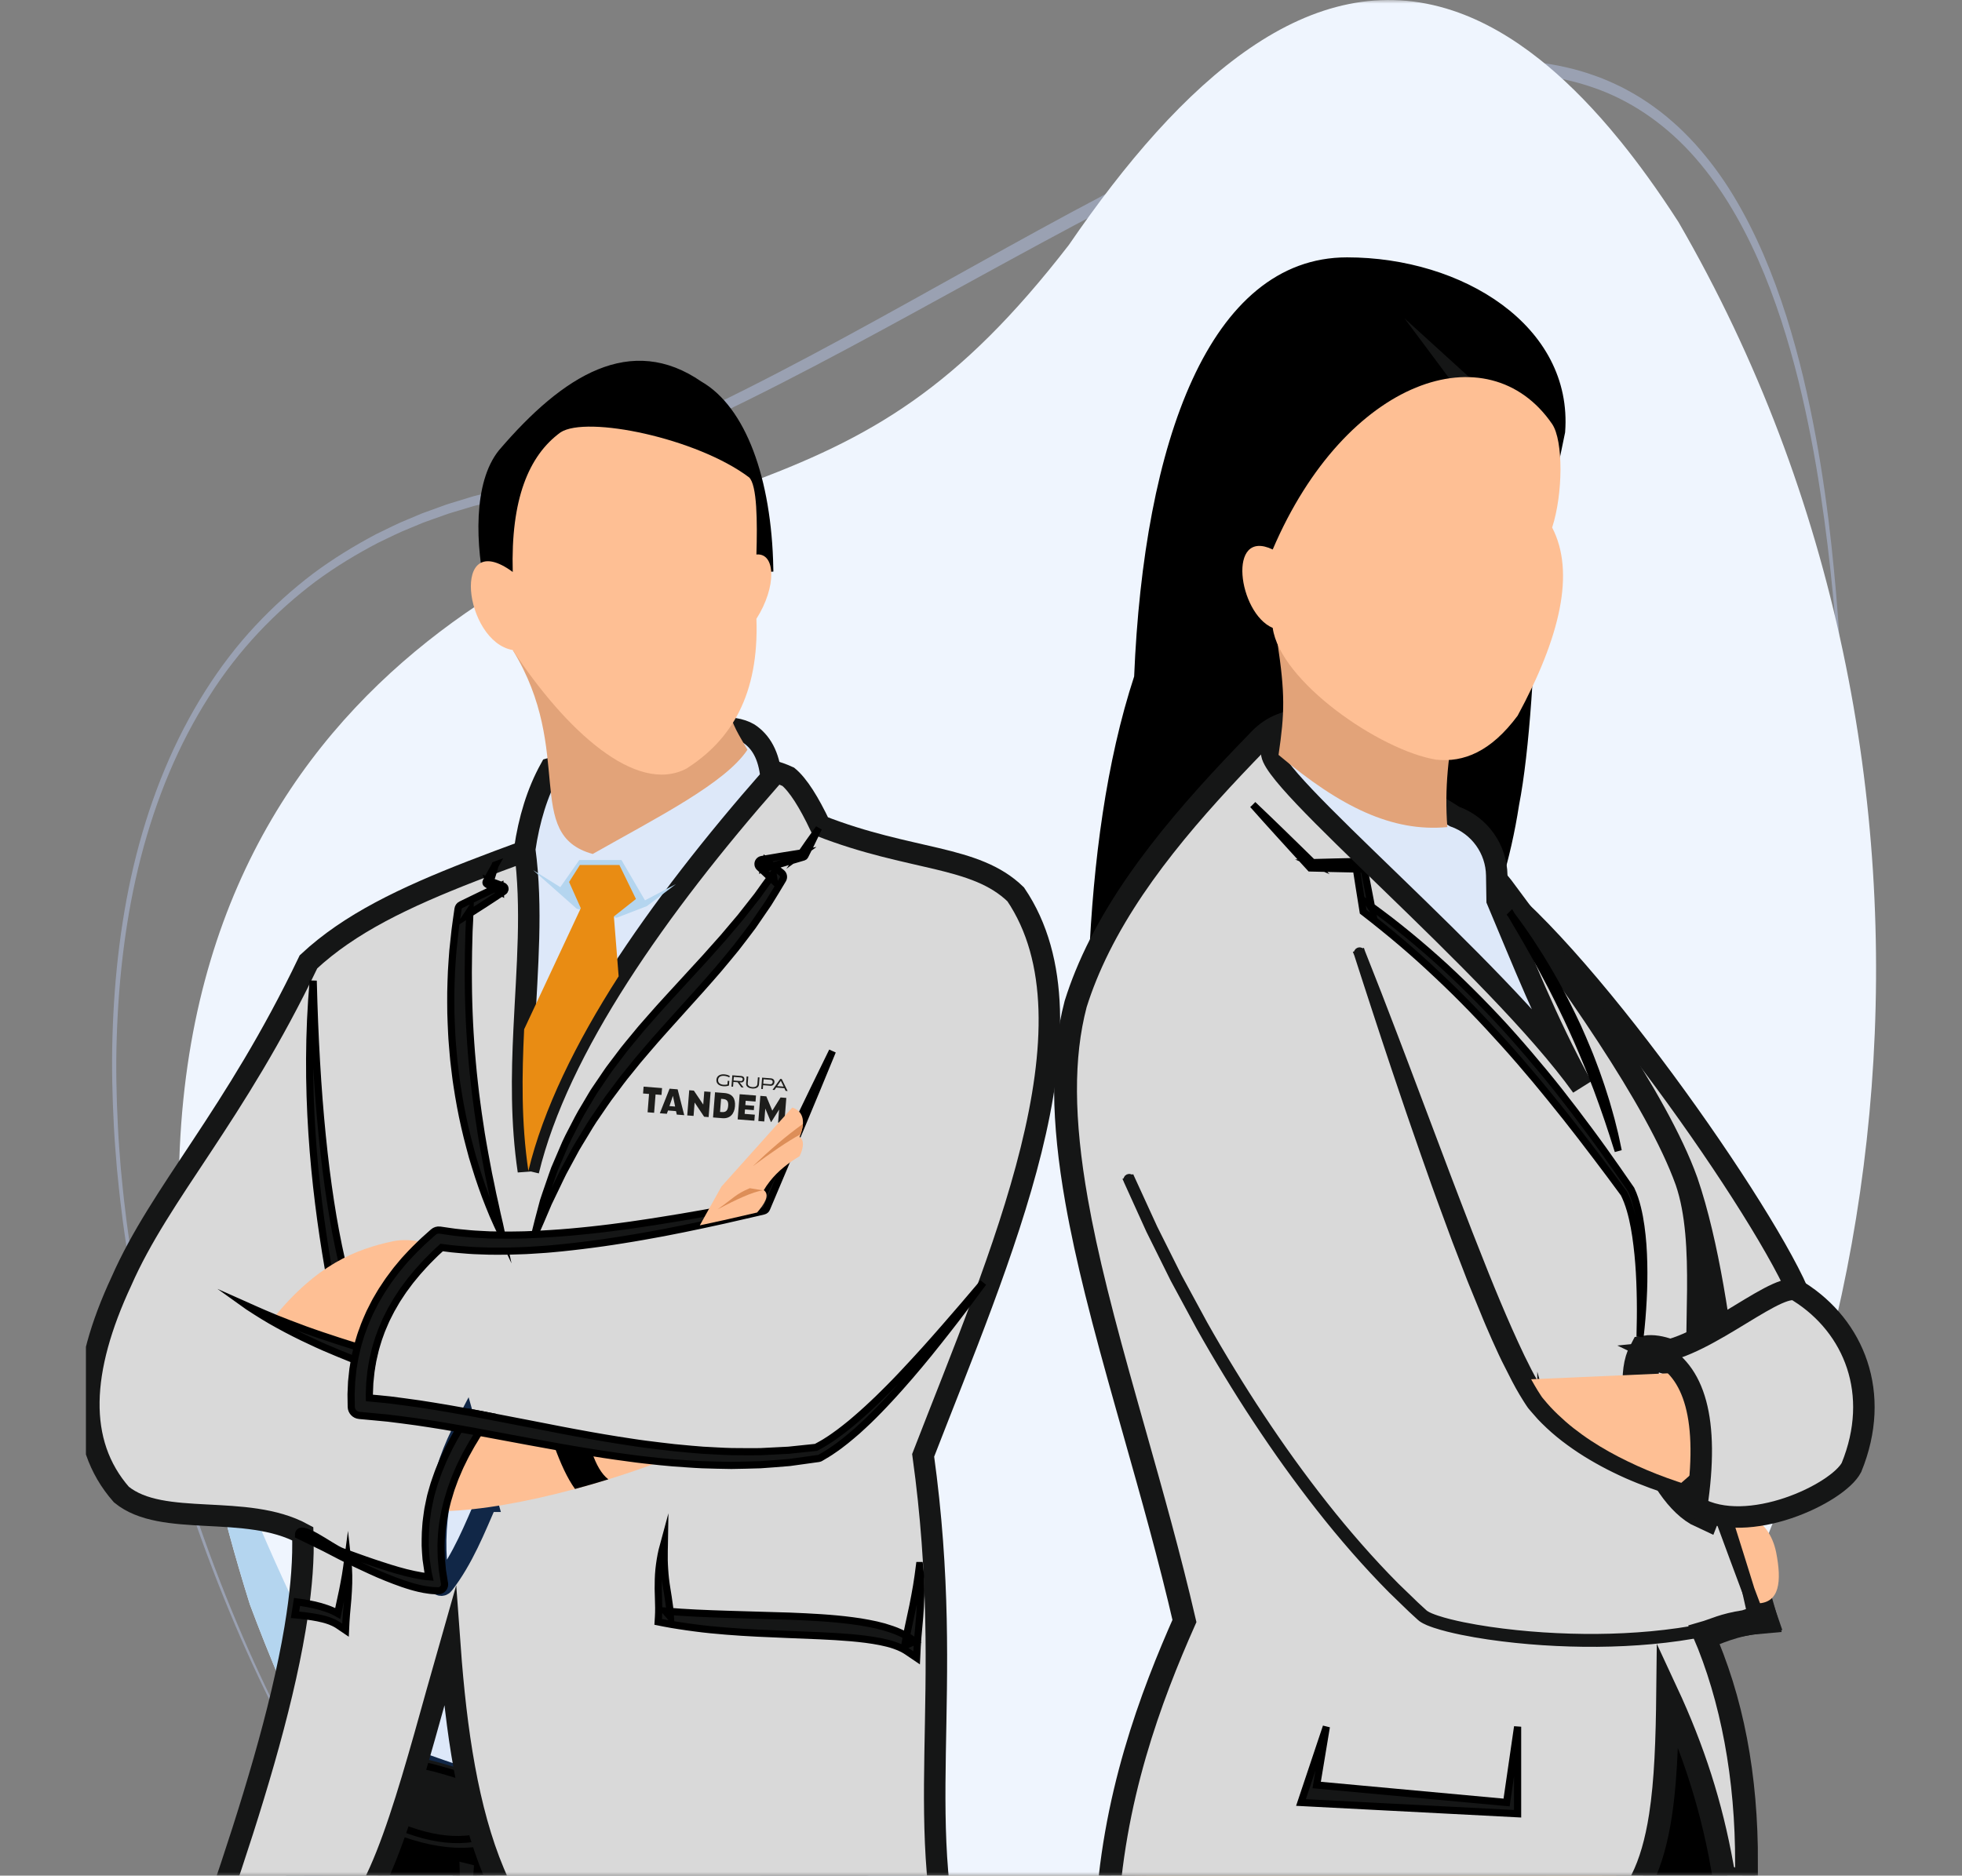 <svg width="274" height="262" viewBox="0 0 274 262" fill="none" xmlns="http://www.w3.org/2000/svg">
<rect x="0" y="0" width="274" height="262" fill="#808080" stroke="none"/>
<mask id="mask0_1291_14777" style="mask-type:alpha" maskUnits="userSpaceOnUse" x="0" y="0" width="274" height="262">
<rect width="274" height="262" fill="#D9D9D9"/>
</mask>
<g mask="url(#mask0_1291_14777)">
<g clip-path="url(#clip0_1291_14777)">
<path d="M58.382 269.886C58.382 269.886 58.064 269.504 57.449 268.763C57.143 268.392 56.761 267.93 56.307 267.382C55.863 266.816 55.349 266.161 54.766 265.419C54.181 264.683 53.558 263.809 52.854 262.877C52.152 261.942 51.42 260.866 50.609 259.735C49.029 257.407 47.22 254.717 45.316 251.532C41.494 245.189 37.134 237.072 32.85 227.031C28.579 216.996 24.325 205.062 21.009 191.242C20.192 187.785 19.406 184.226 18.74 180.54C18.381 178.707 18.094 176.828 17.776 174.942C17.505 173.04 17.202 171.129 16.978 169.178C16.72 167.236 16.537 165.257 16.331 163.268C16.174 161.27 15.995 159.257 15.899 157.214C15.684 153.138 15.578 148.977 15.708 144.765C15.951 136.354 16.93 127.695 19.045 119.393C20.102 115.25 21.432 111.208 23.04 107.37C24.644 103.53 26.526 99.899 28.643 96.552C30.759 93.205 33.108 90.129 35.653 87.414C38.194 84.686 40.902 82.269 43.723 80.125C46.555 78.011 49.508 76.219 52.518 74.621C54.038 73.888 55.553 73.1 57.104 72.488L58.262 71.998L58.841 71.753L59.427 71.538C60.209 71.254 60.99 70.971 61.772 70.687C62.552 70.382 63.347 70.18 64.136 69.927L65.321 69.564L65.915 69.382L66.063 69.337C66.131 69.316 66.166 69.309 66.22 69.296L66.517 69.222C68.11 68.836 69.681 68.413 71.265 67.953C74.426 67.038 77.578 65.964 80.72 64.798C87.004 62.455 93.246 59.689 99.437 56.694C111.822 50.692 124.012 43.808 136.038 37.122C148.063 30.43 159.931 23.909 171.658 18.609C177.525 15.993 183.353 13.67 189.139 11.899C194.92 10.119 200.664 8.866 206.304 8.521C211.936 8.154 217.478 8.699 222.672 10.552C223.973 10.997 225.24 11.576 226.487 12.182C227.727 12.827 228.943 13.521 230.118 14.323C231.29 15.127 232.432 15.986 233.521 16.954C234.619 17.896 235.659 18.946 236.663 20.032C238.655 22.241 240.472 24.676 242.061 27.305C243.652 29.932 245.047 32.704 246.269 35.532C248.708 41.199 250.468 47.048 251.823 52.669C254.504 63.952 255.667 74.277 256.405 82.746C256.772 86.989 256.999 90.793 257.166 94.105C257.247 95.761 257.322 97.293 257.369 98.698C257.424 100.104 257.468 101.379 257.492 102.524C257.559 104.811 257.586 106.566 257.604 107.748C257.624 108.929 257.633 109.54 257.633 109.54L257.503 109.545C257.503 109.545 257.486 108.936 257.45 107.756C257.416 106.576 257.364 104.824 257.267 102.541C257.226 101.4 257.163 100.126 257.091 98.726C257.03 97.324 256.939 95.797 256.838 94.145C256.634 90.845 256.366 87.056 255.954 82.837C255.547 78.618 255.009 73.964 254.248 68.961C253.499 63.954 252.498 58.6 251.127 53.05C249.743 47.514 247.961 41.777 245.524 36.263C244.306 33.511 242.919 30.825 241.347 28.29C239.776 25.757 238.004 23.399 236.058 21.275C232.153 17.048 227.488 13.918 222.413 12.198C217.339 10.445 211.905 9.96 206.359 10.378C203.584 10.574 200.777 11.005 197.948 11.594C195.118 12.171 192.268 12.933 189.403 13.823C183.669 15.597 177.88 17.92 172.044 20.541C160.363 25.77 148.504 32.242 136.458 38.834C124.414 45.432 112.187 52.238 99.75 58.169C93.534 61.137 87.265 63.878 80.947 66.195C77.787 67.348 74.618 68.411 71.435 69.312C69.847 69.766 68.244 70.186 66.658 70.562L66.359 70.635C66.314 70.646 66.251 70.659 66.22 70.671L66.072 70.714L65.484 70.891L64.306 71.244C63.524 71.491 62.734 71.687 61.96 71.985C61.183 72.262 60.408 72.54 59.634 72.815L59.054 73.026L58.479 73.266L57.331 73.744C55.791 74.342 54.293 75.115 52.786 75.83C49.803 77.394 46.88 79.151 44.078 81.222C38.505 85.417 33.343 90.716 29.175 97.326C27.082 100.608 25.223 104.169 23.635 107.939C22.046 111.707 20.725 115.68 19.672 119.756C17.569 127.927 16.578 136.474 16.307 144.802C16.164 148.972 16.255 153.099 16.456 157.145C16.543 159.171 16.715 161.171 16.865 163.156C17.062 165.134 17.238 167.1 17.488 169.032C17.703 170.974 17.998 172.875 18.261 174.766C18.571 176.643 18.85 178.516 19.2 180.342C19.852 184.013 20.62 187.563 21.424 191.011C24.68 204.796 28.883 216.727 33.11 226.768C37.35 236.816 41.675 244.949 45.468 251.308C47.358 254.501 49.156 257.201 50.726 259.535C51.53 260.672 52.259 261.751 52.956 262.689C53.655 263.626 54.275 264.503 54.857 265.242C55.436 265.986 55.947 266.644 56.389 267.212C56.839 267.763 57.219 268.226 57.526 268.601C58.139 269.346 58.453 269.73 58.453 269.73L58.372 269.881L58.382 269.886Z" fill="#9AA1B2"/>
<path d="M224.382 253.987C220.961 258.432 217.342 262.484 213.577 266.174C213.436 266.314 213.297 266.452 213.154 266.588C195.948 283.281 175.716 292.507 157.177 297.322C157.145 297.33 157.114 297.338 157.081 297.347C150.304 299.102 143.753 300.267 137.662 300.994C123.011 302.739 111.009 301.942 104.868 300.677C104.784 300.661 104.701 300.643 104.616 300.626C100.169 299.69 95.808 298.337 91.546 296.512C89.213 295.513 86.911 294.374 84.639 293.084C84.219 292.845 83.799 292.602 83.38 292.353C81.821 291.429 80.277 290.429 78.747 289.356C78.533 289.205 78.317 289.053 78.105 288.899C77.734 288.633 77.364 288.362 76.996 288.087C75.766 287.173 74.548 286.206 73.341 285.19C72.204 284.234 71.076 283.232 69.959 282.185C66.741 279.167 63.6 275.767 60.546 271.953C59.326 270.431 58.119 268.842 56.927 267.186C56.826 267.046 56.726 266.905 56.625 266.764C53.305 262.113 50.092 256.931 46.996 251.183C43.499 244.692 40.151 237.477 36.967 229.485C36.268 227.731 35.577 225.938 34.892 224.108C33.812 220.664 32.828 217.293 31.937 213.996C29.45 204.806 27.684 196.184 26.552 188.098C14.506 102.033 74.308 76.362 103.757 67.766C121.783 61.174 133.816 54.196 149.261 34.229C165.054 11.165 183.017 -5.12 202.894 1.482C204.99 2.178 207.107 3.128 209.245 4.352C211.149 5.441 213.071 6.749 215.01 8.287C218.242 10.852 221.521 14.058 224.843 17.966C225.344 18.555 225.847 19.162 226.35 19.784C227.612 21.343 228.882 23.005 230.155 24.771C231.561 26.72 232.976 28.798 234.398 31.007C278.999 108.002 265.09 201.885 224.382 253.987Z" fill="#EFF5FE"/>
<path d="M104.615 300.624C77.287 294.894 53.25 273.248 34.894 224.108C30.8 211.057 28.091 199.086 26.553 188.098C48.912 252.113 75.318 281.937 104.615 300.626V300.624Z" fill="#B4D5EF"/>
<path d="M63.816 224.677L71.565 255.302L48.45 248.287L63.816 224.677Z" fill="#DDE8F9" stroke="#112747" stroke-width="3" stroke-miterlimit="10"/>
<path d="M129.027 298.962C107.059 300.708 89.064 299.911 79.855 298.646C79.729 298.63 79.604 298.612 79.477 298.595C72.809 297.659 66.272 296.306 59.879 294.481C56.382 293.482 52.93 292.343 49.524 291.053C48.893 290.814 48.265 290.571 47.637 290.322C45.3 289.398 42.984 288.398 40.692 287.325C40.37 287.174 40.048 287.022 39.728 286.868C40.996 271.804 43.023 256.566 45.538 241.956C68.311 252.564 96.957 258.308 126.696 262.829C130.56 272.463 130.504 285.159 129.027 298.962Z" fill="black" stroke="#112747" stroke-width="5" stroke-miterlimit="10"/>
<path d="M66.728 260.177C65.846 270.609 66.481 281.926 67.627 293.539C65.124 286.088 64.027 273.937 63.646 259.407L66.728 260.177Z" fill="#151616" stroke="black" stroke-miterlimit="10"/>
<path d="M70.301 257.029C64.547 259.295 58.132 257.806 51.395 254.486L55.274 245.04C59.79 245.414 65.277 247.363 71.26 249.444L70.301 257.029Z" fill="#151616"/>
<path d="M68.722 256.07C63.982 257.937 58.695 256.71 53.145 253.974L56.34 246.193C60.061 246.5 64.582 248.107 69.511 249.822L68.722 256.07Z" fill="#151616" stroke="black" stroke-miterlimit="10"/>
<path d="M42.286 214.241C42.411 217.675 42.109 221.546 41.485 225.715C41.397 226.308 41.303 226.906 41.201 227.511C39.266 239.041 35.065 252.629 30.643 265.567C34.951 269.513 40.223 271.599 48.108 268.646C53.758 264.797 58.037 246.745 62.832 229.981C64.561 253.747 69.37 273.966 87.145 279.253C97.929 281.773 115.483 281.752 134.058 277.885C126.953 255.3 133.631 237.336 128.922 203.29C139.555 175.828 154.176 143.153 141.849 124.933C136.176 119.414 127.209 120.314 114.539 115.353C112.979 112.07 111.485 109.672 110.088 108.508C106.818 107.005 103.617 106.932 100.5 108.508C73.533 119.8 54.553 123.661 43.081 134.354C32.722 155.997 22.425 166.507 16.946 178.997C11.197 191.338 10.594 201.515 16.946 208.765C22.682 213.471 34.328 209.926 42.286 214.241Z" fill="#D9D9D9" stroke="#151616" stroke-width="3" stroke-miterlimit="10"/>
<path d="M45.837 177.097C46.479 180.814 47.177 184.237 47.85 187.296L49.925 188.07L50.598 188.327L50.932 188.834C50.773 188.505 51.127 188.173 50.979 187.834C50.681 187.182 50.908 186.51 50.635 185.806C49.505 182.952 48.525 179.663 47.681 175.951C45.401 165.912 44.127 152.804 43.741 136.994C42.437 151.71 43.881 165.763 45.837 177.096V177.097Z" fill="#151616" stroke="black" stroke-miterlimit="10"/>
<path d="M128.408 218.688C128.344 219.162 128.294 219.635 128.223 220.103C128.153 220.572 128.09 221.04 128.01 221.505C127.936 221.972 127.846 222.436 127.761 222.899C127.678 223.363 127.587 223.825 127.493 224.287L126.898 227.058C126.7 227.987 126.499 228.921 126.338 229.888L127.744 229.285C127.092 228.755 126.378 228.368 125.66 228.042C124.938 227.712 124.205 227.483 123.47 227.259C122.737 227.054 121.994 226.888 121.258 226.752C120.519 226.606 119.781 226.496 119.045 226.4C116.098 226.01 113.168 225.877 110.255 225.755L101.551 225.499L99.385 225.425L97.223 225.332C96.503 225.301 95.784 225.258 95.066 225.209L92.913 225.044L93.637 225.875C93.585 224.946 93.457 224.036 93.32 223.155C93.189 222.272 93.025 221.416 92.931 220.549C92.881 220.116 92.845 219.682 92.817 219.244C92.783 218.808 92.769 218.369 92.756 217.928C92.752 217.487 92.751 217.046 92.759 216.602C92.759 216.158 92.79 215.716 92.796 215.267C92.559 216.127 92.35 216.999 92.207 217.888C92.139 218.332 92.073 218.779 92.027 219.23C91.982 219.68 91.956 220.133 91.94 220.586C91.909 221.492 91.919 222.403 91.959 223.285C91.992 224.168 92.01 225.029 91.958 225.875L91.915 226.553L92.68 226.707C93.401 226.853 94.13 226.969 94.856 227.083C95.583 227.195 96.313 227.302 97.041 227.394C98.498 227.593 99.961 227.726 101.421 227.846C104.341 228.083 107.259 228.201 110.159 228.318L114.497 228.493C115.937 228.559 117.369 228.642 118.789 228.762C119.498 228.827 120.205 228.895 120.902 228.987C121.605 229.068 122.288 229.198 122.97 229.321C123.642 229.465 124.318 229.614 124.941 229.841C125.567 230.063 126.166 230.331 126.679 230.678L128.012 231.582L128.085 230.073C128.13 229.157 128.22 228.217 128.307 227.274C128.403 226.331 128.477 225.376 128.528 224.421C128.583 223.467 128.612 222.507 128.591 221.549C128.58 220.593 128.52 219.635 128.411 218.688H128.408Z" fill="#151616" stroke="black" stroke-miterlimit="10"/>
<path d="M41.484 223.77C41.397 224.363 41.303 224.961 41.201 225.566C41.739 225.614 42.279 225.666 42.81 225.736C43.347 225.797 43.871 225.898 44.393 225.99C44.907 226.1 45.425 226.216 45.901 226.389C46.382 226.559 46.839 226.763 47.232 227.029L48.252 227.721L48.307 226.567C48.341 225.865 48.411 225.147 48.477 224.425C48.55 223.703 48.607 222.972 48.646 222.241C48.688 221.51 48.711 220.776 48.695 220.043C48.685 219.311 48.64 218.578 48.557 217.855C48.508 218.217 48.469 218.58 48.416 218.938C48.361 219.296 48.314 219.654 48.252 220.011C48.195 220.368 48.127 220.723 48.06 221.077C47.997 221.432 47.928 221.786 47.856 222.139L47.4 224.261C47.322 224.629 47.243 224.998 47.168 225.373C46.933 225.238 46.693 225.122 46.453 225.013C45.901 224.76 45.34 224.585 44.777 224.415C44.216 224.256 43.648 224.13 43.084 224.026C42.55 223.92 42.018 223.839 41.484 223.77Z" fill="#151616" stroke="black" stroke-miterlimit="10"/>
<path d="M114.112 116.08C113.35 117.132 112.602 118.192 111.867 119.261L112.062 119.12C111.113 119.265 110.164 119.419 109.22 119.583L106.381 120.066C106.037 120.124 105.805 120.452 105.864 120.796C105.888 120.937 105.958 121.06 106.055 121.15L106.104 121.196L108.122 123.087L107.969 122.086C107.225 123.1 106.482 124.112 105.762 125.136L103.437 128.093L101.006 130.966L98.496 133.785L93.364 139.379C92.504 140.315 91.649 141.257 90.812 142.225L89.549 143.666L88.324 145.149C87.919 145.646 87.505 146.134 87.108 146.638L85.945 148.177C85.563 148.695 85.158 149.191 84.798 149.726L83.713 151.324C83.361 151.862 82.973 152.376 82.653 152.937L81.669 154.6C80.987 155.692 80.415 156.846 79.824 157.989C79.532 158.561 79.227 159.127 78.969 159.715L78.21 161.485L77.454 163.252C77.224 163.85 77.031 164.461 76.817 165.064L76.192 166.876C76.089 167.178 75.982 167.478 75.892 167.784L75.646 168.709C75.313 169.943 74.995 171.176 74.695 172.411C75.218 171.246 75.722 170.081 76.212 168.915L76.582 168.042L76.994 167.187L77.815 165.481C78.09 164.913 78.353 164.341 78.639 163.782L79.536 162.122L80.431 160.467C80.733 159.918 81.088 159.398 81.401 158.856C82.048 157.783 82.674 156.702 83.406 155.684C84.116 154.655 84.794 153.608 85.563 152.619C86.311 151.618 87.043 150.608 87.849 149.647L89.026 148.185C89.425 147.702 89.841 147.23 90.246 146.752C91.056 145.795 91.885 144.851 92.727 143.912L95.259 141.095C96.959 139.221 98.66 137.325 100.326 135.391C101.152 134.417 101.964 133.425 102.775 132.436C103.56 131.422 104.344 130.404 105.108 129.376L107.286 126.199C107.968 125.11 108.629 124.01 109.288 122.911L109.314 122.867C109.507 122.544 109.424 122.133 109.136 121.909L106.954 120.207L106.676 121.337L109.442 120.536C110.365 120.272 111.285 119.998 112.203 119.716L112.243 119.703C112.312 119.682 112.367 119.633 112.396 119.573C112.982 118.418 113.557 117.254 114.115 116.082L114.112 116.08Z" fill="#151616" stroke="black" stroke-miterlimit="10"/>
<path d="M69.167 120.828C68.731 121.601 68.301 122.377 67.889 123.16C67.828 123.279 67.87 123.423 67.983 123.489L68.024 123.514C68.64 123.869 69.252 124.233 69.873 124.575L69.842 123.77C68.929 124.199 68.011 124.616 67.104 125.057L64.385 126.379C64.157 126.491 64.009 126.702 63.972 126.935L63.957 127.026C63.81 127.981 63.691 128.94 63.558 129.9L63.248 132.788C63.169 133.753 63.112 134.72 63.05 135.688C63 136.655 62.984 137.625 62.956 138.594C62.937 139.563 62.963 140.534 62.966 141.503C62.981 142.473 63.046 143.442 63.083 144.411C63.125 145.381 63.23 146.347 63.302 147.314C63.375 148.282 63.518 149.243 63.625 150.206C63.735 151.17 63.907 152.125 64.053 153.084C64.202 154.042 64.405 154.992 64.587 155.944C64.772 156.895 65.013 157.835 65.232 158.777C65.463 159.717 65.727 160.649 65.972 161.584C66.24 162.515 66.546 163.434 66.83 164.356C67.128 165.275 67.461 166.183 67.79 167.09C68.134 167.993 68.493 168.889 68.864 169.779C69.247 170.664 69.651 171.543 70.063 172.413C69.863 171.468 69.647 170.531 69.425 169.599C69.232 168.658 69.015 167.726 68.807 166.794C68.626 165.853 68.424 164.921 68.228 163.989L67.701 161.182C67.539 160.245 67.359 159.313 67.211 158.375L66.788 155.561C66.669 154.619 66.523 153.684 66.413 152.744C66.314 151.802 66.186 150.864 66.097 149.922C66.014 148.979 65.91 148.039 65.839 147.095C65.774 146.152 65.69 145.209 65.641 144.265C65.597 143.32 65.526 142.377 65.503 141.431C65.479 140.486 65.427 139.539 65.422 138.592C65.422 137.646 65.388 136.699 65.398 135.751L65.428 132.906L65.501 130.059C65.547 129.11 65.607 128.162 65.638 127.209L65.21 127.856L67.756 126.227C68.605 125.684 69.44 125.117 70.282 124.562L70.334 124.528C70.535 124.395 70.592 124.125 70.459 123.924C70.407 123.844 70.334 123.788 70.251 123.757C69.589 123.501 68.916 123.266 68.248 123.023L68.384 123.374C68.656 122.531 68.913 121.684 69.159 120.831L69.167 120.828Z" fill="#151616" stroke="black" stroke-miterlimit="10"/>
<path d="M73.79 163.558C75.845 155.002 80.395 145.727 86.395 136.377C92.405 127.015 99.854 117.56 107.692 108.641C107.395 105.464 106.243 103.587 104.584 102.482C100.034 99.768 87.706 104.255 76.872 107.357C75.031 110.68 73.886 114.479 73.276 118.649C74.381 126.832 73.61 135.147 73.2 143.779C72.892 150.18 72.783 156.749 73.79 163.56V163.558Z" fill="#DDE8F9" stroke="#151616" stroke-width="3" stroke-miterlimit="10"/>
<path d="M94.401 123.496L90.073 125.765L86.788 120.133H80.9L78.248 123.925L74.46 121.551L80.543 126.94L86.114 128.2L90.338 126.575L94.401 123.496Z" fill="#B4D5EF"/>
<path d="M73.79 163.558C75.846 155.002 80.396 145.727 86.396 136.377L85.732 128.016L88.814 125.579L86.503 120.831H80.981L79.476 123.202L81.109 126.862L73.198 143.779C72.89 150.18 72.781 156.749 73.789 163.56L73.79 163.558Z" fill="#E98C13"/>
<path d="M101 151.733C100.485 151.692 100.002 151.419 100.049 150.822C100.096 150.226 100.652 150.034 101.131 150.072C101.431 150.096 101.694 150.165 101.917 150.303L101.849 150.503C101.642 150.386 101.4 150.305 101.133 150.284C100.681 150.248 100.32 150.419 100.287 150.843C100.253 151.266 100.591 151.491 101.033 151.526C101.219 151.541 101.414 151.529 101.587 151.479L101.627 150.973L101.852 150.991L101.801 151.634C101.568 151.721 101.312 151.758 101 151.733Z" fill="#1D1D1B"/>
<path d="M103.542 151.892L103.003 151.176L102.426 151.13L102.373 151.799L102.148 151.782L102.272 150.205L103.52 150.303C103.773 150.323 103.976 150.487 103.953 150.783C103.929 151.079 103.707 151.227 103.451 151.207L103.287 151.194L103.846 151.916L103.542 151.892ZM103.456 150.508L102.481 150.431L102.442 150.932L103.437 151.01C103.562 151.02 103.714 150.971 103.73 150.77C103.743 150.612 103.623 150.521 103.456 150.508Z" fill="#1D1D1B"/>
<path d="M105.994 151.487C105.955 151.982 105.437 152.084 105.043 152.053C104.65 152.022 104.157 151.84 104.196 151.345L104.273 150.363L104.499 150.381L104.424 151.326C104.398 151.66 104.721 151.831 105.059 151.857C105.397 151.884 105.743 151.768 105.769 151.432L105.844 150.487L106.071 150.505L105.993 151.487L105.994 151.487Z" fill="#1D1D1B"/>
<path d="M107.596 151.668L106.575 151.587L106.532 152.128L106.307 152.11L106.432 150.533L107.673 150.631C107.967 150.655 108.175 150.84 108.149 151.173C108.123 151.506 107.885 151.692 107.595 151.669M107.598 150.835L106.639 150.759L106.59 151.38L107.569 151.457C107.754 151.472 107.899 151.347 107.914 151.159C107.93 150.962 107.79 150.85 107.598 150.835Z" fill="#1D1D1B"/>
<path d="M109.716 152.38L109.539 152.005L108.396 151.915L108.159 152.257L107.888 152.235L108.969 150.708L109.167 150.724L109.995 152.402L109.716 152.38ZM109.046 150.973L108.533 151.716L109.435 151.787L109.046 150.973Z" fill="#1D1D1B"/>
<path d="M91.552 152.884L91.35 155.443L90.439 155.371L90.641 152.812L89.806 152.746L89.882 151.789L92.458 151.993L92.382 152.949L91.552 152.884Z" fill="#1D1D1B"/>
<path d="M94.408 155.209L93.294 155.121L93.124 155.584L92.148 155.506L93.509 152.076L94.635 152.165L95.558 155.776L94.516 155.694L94.407 155.209L94.408 155.209ZM94.285 154.57L93.976 153.074L93.489 154.507L94.285 154.57Z" fill="#1D1D1B"/>
<path d="M97.007 154.009L96.859 155.879L95.975 155.809L96.253 152.293L96.898 152.344L98.21 154.295L98.356 152.459L99.239 152.529L98.962 156.045L98.335 155.995L97.007 154.009Z" fill="#1D1D1B"/>
<path d="M99.858 152.578L101.147 152.68C102.332 152.773 102.724 153.486 102.641 154.536C102.558 155.586 101.961 156.282 100.895 156.198L99.578 156.094L99.856 152.578L99.858 152.578ZM100.791 155.342C101.369 155.388 101.638 155.143 101.692 154.471C101.742 153.837 101.542 153.558 100.94 153.51L100.701 153.492L100.556 155.324L100.791 155.342Z" fill="#1D1D1B"/>
<path d="M103.294 152.849L105.579 153.03L105.512 153.872L104.138 153.763L104.09 154.369L105.323 154.466L105.275 155.072L104.042 154.975L103.993 155.595L105.415 155.708L105.349 156.55L103.017 156.365L103.294 152.849Z" fill="#1D1D1B"/>
<path d="M106.876 154.851L106.733 156.659L105.906 156.594L106.184 153.078L107.02 153.144L107.852 155.148L109.007 153.301L109.812 153.365L109.534 156.881L108.663 156.812L108.807 154.986L107.705 156.736L107.665 156.733L106.876 154.851Z" fill="#1D1D1B"/>
<path d="M67.969 209.707L65.016 199.194C61.711 205.444 59.967 212.941 61.273 221.116C61.31 221.428 61.711 221.539 61.902 221.291C64.65 217.76 66.345 213.408 67.967 209.707H67.969Z" fill="#DDE8F9" stroke="#112747" stroke-width="3" stroke-miterlimit="10"/>
<path d="M60.123 211.065C60.76 211.091 61.432 211.096 62.141 211.082C67.077 210.963 73.585 209.804 80.303 207.992C81.849 207.576 83.406 207.13 84.957 206.647C87.397 205.892 89.831 205.06 92.183 204.174C93.663 203.614 95.106 203.039 96.508 202.444C95.737 202.373 94.972 202.295 94.201 202.229C92.876 202.096 91.556 201.904 90.235 201.752C88.915 201.588 87.594 201.361 86.276 201.167C84.955 200.972 83.641 200.721 82.326 200.499C82.212 200.478 82.105 200.463 81.992 200.438C80.79 200.227 79.583 199.99 78.376 199.765L76.537 199.405L74.431 198.995C72.428 198.599 70.425 198.21 68.412 197.83C67.781 197.706 67.148 197.583 66.51 197.465C66.233 197.413 65.956 197.363 65.674 197.311C65.422 197.676 65.18 198.045 64.934 198.415C64.58 198.917 64.272 199.457 63.948 199.98C63.623 200.499 63.341 201.053 63.049 201.598C62.741 202.131 62.489 202.702 62.217 203.256C61.94 203.811 61.714 204.391 61.472 204.965C61.221 205.529 61.031 206.125 60.82 206.71C60.799 206.767 60.78 206.824 60.763 206.88L60.121 211.069L60.123 211.065Z" fill="#FEBF94"/>
<path d="M76.538 199.403C76.82 200.306 77.114 201.18 77.411 202.011C78.284 204.423 79.224 206.498 80.303 207.991C81.849 207.574 83.406 207.128 84.957 206.645C83.987 205.901 83.262 204.582 82.681 202.904C82.425 202.149 82.193 201.318 81.993 200.436C80.791 200.225 79.584 199.989 78.377 199.763L76.538 199.403Z" fill="black"/>
<path d="M41.681 214.445L45.339 216.23C46.043 216.604 46.747 216.964 47.456 217.328C48.869 218.058 50.306 218.74 51.761 219.402C52.484 219.735 53.219 220.053 53.964 220.351C54.708 220.654 55.458 220.936 56.228 221.204C56.608 221.342 57.003 221.45 57.389 221.578C57.785 221.692 58.186 221.799 58.587 221.891C59.002 221.974 59.403 222.071 59.834 222.116C60.256 222.183 60.707 222.199 61.15 222.214C61.648 222.235 62.069 221.849 62.089 221.351C62.089 221.29 62.084 221.233 62.079 221.176L62.053 221.037L61.781 219.333L61.631 217.619C61.626 217.05 61.591 216.479 61.591 215.904C61.621 215.335 61.621 214.764 61.673 214.195C61.745 213.631 61.776 213.056 61.879 212.497C61.972 212.025 62.033 211.552 62.141 211.08C62.162 210.993 62.181 210.9 62.207 210.813C62.352 210.258 62.459 209.699 62.643 209.155C62.814 208.605 62.952 208.051 63.167 207.517C63.362 206.978 63.547 206.435 63.789 205.911C64.014 205.383 64.23 204.85 64.498 204.336C64.754 203.817 64.996 203.294 65.289 202.796C65.576 202.287 65.839 201.775 66.157 201.287C66.408 200.887 66.634 200.47 66.892 200.071C66.948 199.979 67.01 199.891 67.072 199.799C67.396 199.316 67.698 198.818 68.043 198.347C68.167 198.178 68.29 198.003 68.413 197.828C67.782 197.705 67.15 197.582 66.512 197.463C66.235 197.411 65.957 197.361 65.675 197.309C65.424 197.674 65.182 198.044 64.936 198.413C64.668 198.788 64.433 199.188 64.191 199.583C64.108 199.716 64.032 199.846 63.949 199.979C63.625 200.498 63.343 201.052 63.051 201.596C62.742 202.13 62.491 202.7 62.218 203.255C61.941 203.809 61.716 204.389 61.474 204.963C61.222 205.527 61.033 206.124 60.822 206.709C60.801 206.765 60.781 206.822 60.765 206.879C60.57 207.412 60.436 207.957 60.272 208.501C60.087 209.096 59.995 209.719 59.855 210.328C59.711 210.934 59.665 211.565 59.568 212.181C59.475 212.801 59.461 213.429 59.409 214.049C59.373 214.675 59.393 215.302 59.383 215.928C59.404 216.554 59.459 217.181 59.506 217.802C59.589 218.418 59.686 219.038 59.779 219.65L59.918 220.27C59.596 220.249 59.266 220.188 58.932 220.147C58.188 220.019 57.438 219.87 56.687 219.675C55.938 219.486 55.182 219.265 54.437 219.034C53.688 218.803 52.943 218.546 52.192 218.304C50.697 217.807 49.219 217.247 47.723 216.717C46.234 216.168 41.681 212.505 41.681 214.445Z" fill="#151616" stroke="black" stroke-miterlimit="10"/>
<path d="M38.095 184.229C38.375 184.411 38.659 184.59 38.945 184.766C39.55 185.135 40.166 185.505 40.792 185.843C41.42 186.182 42.036 186.535 42.679 186.848C43.315 187.172 43.952 187.49 44.604 187.788C45.714 188.325 46.841 188.818 47.981 189.286C48.462 188.929 48.966 188.597 49.488 188.281C49.638 188.19 49.787 188.101 49.939 188.014C50.927 187.443 51.978 186.929 53.068 186.451C53.187 186.112 53.305 185.774 53.454 185.448C53.675 184.96 53.855 184.458 54.106 183.991C54.358 183.517 54.574 183.025 54.857 182.574C55.128 182.112 55.375 181.639 55.683 181.198C55.986 180.751 56.259 180.295 56.593 179.869C56.916 179.443 57.219 178.997 57.574 178.585C57.923 178.175 58.248 177.744 58.617 177.353C58.987 176.953 59.331 176.538 59.716 176.157C60.102 175.778 60.476 175.382 60.867 175.008L61.524 174.405C60.606 174 59.751 173.71 58.953 173.518C57.428 173.152 56.102 173.144 54.914 173.381C49.618 174.501 44.2 176.699 38.205 184.094C38.168 184.138 38.132 184.184 38.095 184.229Z" fill="#FEBF94"/>
<path d="M34.664 182.495C35.031 182.731 35.397 182.968 35.764 183.205C36.09 183.414 36.421 183.623 36.753 183.824C37.457 184.25 38.176 184.678 38.904 185.069C39.636 185.459 40.353 185.868 41.1 186.229C41.84 186.604 42.583 186.97 43.342 187.315C44.635 187.934 45.947 188.503 47.274 189.045C47.483 189.132 47.694 189.216 47.905 189.301C48.288 189.46 48.672 189.615 49.058 189.769C49.441 189.923 49.83 190.071 50.22 190.22C50.763 190.434 51.313 190.64 51.864 190.836C51.918 190.521 51.972 190.207 52.03 189.892C52.114 189.544 52.184 189.194 52.27 188.844C51.324 188.57 50.379 188.299 49.441 188.014C49.303 187.97 49.165 187.926 49.028 187.882C48.846 187.824 48.663 187.769 48.484 187.711C47.702 187.468 46.924 187.218 46.145 186.952C45.368 186.698 44.585 186.442 43.812 186.164C43.035 185.902 42.27 185.618 41.504 185.322C40.732 185.043 39.967 184.741 39.203 184.438C38.43 184.153 37.696 183.803 36.922 183.496C36.576 183.352 36.233 183.2 35.889 183.047C35.478 182.863 35.071 182.675 34.661 182.493L34.664 182.495Z" fill="#151616" stroke="black" stroke-miterlimit="10"/>
<path d="M49.027 194.753L49.052 196.509C49.063 197.141 49.545 197.653 50.161 197.715L50.244 197.724C51.559 197.859 52.878 197.951 54.199 198.094C55.519 198.269 56.839 198.413 58.155 198.608C59.419 198.802 60.671 198.977 61.934 199.193C61.991 199.202 62.053 199.214 62.109 199.224C62.802 199.347 63.496 199.465 64.189 199.583C64.817 199.69 65.438 199.799 66.059 199.917L66.891 200.071L73.975 201.389L77.411 202.011L77.946 202.109C79.276 202.334 80.601 202.58 81.936 202.786C82.183 202.822 82.434 202.862 82.681 202.905C83.764 203.073 84.848 203.258 85.938 203.402C87.278 203.576 88.615 203.786 89.959 203.931C90.704 204.007 91.443 204.094 92.183 204.172C92.79 204.238 93.396 204.295 94.001 204.341C95.358 204.428 96.709 204.546 98.065 204.603C99.421 204.634 100.777 204.696 102.133 204.7C103.494 204.665 104.85 204.66 106.211 204.603C107.567 204.499 108.923 204.418 110.274 204.29L114.317 203.73L114.347 203.725C114.425 203.715 114.497 203.684 114.563 203.648C115.184 203.274 115.822 202.919 116.398 202.498C116.998 202.104 117.553 201.661 118.112 201.225C118.667 200.784 119.197 200.318 119.731 199.861C120.25 199.378 120.779 198.916 121.282 198.423C121.775 197.93 122.289 197.447 122.766 196.94C123.249 196.431 123.743 195.933 124.21 195.415C124.683 194.898 125.16 194.389 125.618 193.865C126.08 193.337 126.547 192.823 127 192.29C127.908 191.238 128.802 190.165 129.681 189.087C130.554 188.004 131.421 186.916 132.28 185.818C134.001 183.631 135.654 181.397 137.313 179.166L134.612 182.342L131.884 185.493C130.975 186.54 130.051 187.578 129.126 188.61C128.19 189.636 127.256 190.662 126.305 191.669C125.838 192.183 125.35 192.669 124.873 193.173C124.395 193.671 123.897 194.154 123.413 194.64C122.927 195.137 122.422 195.606 121.924 196.082C121.431 196.565 120.907 197.011 120.404 197.478C119.895 197.94 119.361 198.377 118.847 198.823C118.309 199.249 117.785 199.685 117.235 200.091C116.685 200.486 116.14 200.896 115.566 201.246C115.046 201.6 114.497 201.877 113.963 202.18L110.12 202.58L106.144 202.781C104.814 202.801 103.484 202.775 102.159 202.77C100.834 202.739 99.504 202.642 98.178 202.58C97.624 202.545 97.064 202.493 96.509 202.443C95.739 202.37 94.973 202.293 94.203 202.227C92.877 202.092 91.557 201.903 90.237 201.749C88.916 201.585 87.597 201.358 86.277 201.164C84.957 200.969 83.641 200.718 82.327 200.496C82.214 200.476 82.105 200.46 81.993 200.434C80.791 200.225 79.584 199.989 78.377 199.763L76.538 199.403L74.433 198.993C72.429 198.598 70.426 198.207 68.411 197.828C67.78 197.705 67.148 197.582 66.512 197.463C66.234 197.411 65.957 197.361 65.675 197.309C64.632 197.115 63.579 196.935 62.531 196.75C62.458 196.734 62.387 196.724 62.316 196.714C61.057 196.488 59.788 196.308 58.525 196.103C57.183 195.898 55.832 195.744 54.487 195.559C53.52 195.452 52.555 195.364 51.59 195.277L51.579 194.784L51.641 193.183L51.806 191.597C51.846 191.345 51.887 191.089 51.924 190.837C51.97 190.565 52.017 190.293 52.067 190.02C52.14 189.719 52.2 189.416 52.273 189.113C52.319 188.897 52.37 188.682 52.427 188.466C52.56 188.04 52.669 187.604 52.812 187.182C52.833 187.101 52.859 187.023 52.889 186.941C52.951 186.779 53.01 186.615 53.068 186.451C53.186 186.112 53.305 185.774 53.454 185.448C53.675 184.96 53.855 184.458 54.106 183.991C54.358 183.518 54.573 183.025 54.857 182.574C55.128 182.112 55.375 181.639 55.683 181.198C55.986 180.751 56.259 180.295 56.593 179.869C56.916 179.443 57.219 178.997 57.574 178.585C57.923 178.175 58.247 177.744 58.617 177.353C58.987 176.953 59.331 176.538 59.715 176.157C60.101 175.778 60.476 175.382 60.867 175.008L61.524 174.405L61.683 174.259C61.863 174.279 62.038 174.305 62.217 174.331C62.813 174.408 63.409 174.485 64.004 174.525C64.976 174.608 65.941 174.695 66.912 174.716L68.366 174.767L69.814 174.771C70.78 174.783 71.74 174.741 72.707 174.71C73.672 174.69 74.627 174.608 75.588 174.551C76.548 174.501 77.503 174.387 78.459 174.305C79.414 174.217 80.365 174.089 81.315 173.982C82.27 173.878 83.215 173.731 84.165 173.608C85.116 173.484 86.056 173.319 87.001 173.177C87.946 173.037 88.885 172.862 89.831 172.703C91.711 172.381 93.586 172.021 95.457 171.637C96.216 171.483 96.972 171.329 97.731 171.163C97.906 171.128 98.086 171.092 98.259 171.052L101.054 170.445C102.616 170.097 104.177 169.737 105.734 169.372C106.033 169.301 106.324 169.235 106.623 169.162L106.649 169.157C106.839 169.111 106.988 168.977 107.054 168.813L109.509 163.002L111.687 157.84L112.135 156.772L113.982 152.342L116.253 146.83L113.639 152.188L111.917 155.756L111.055 157.552L107.481 165.056L106.834 166.406L106.068 168.012L100.762 169.034L98.707 169.408L97.963 169.543C97.027 169.711 96.092 169.87 95.158 170.029C94.224 170.189 93.288 170.343 92.349 170.486C91.413 170.63 90.478 170.789 89.544 170.917C88.603 171.052 87.669 171.206 86.728 171.317C85.789 171.436 84.855 171.575 83.914 171.672C82.975 171.774 82.034 171.893 81.094 171.975C80.154 172.056 79.215 172.165 78.274 172.222C77.335 172.277 76.394 172.364 75.454 172.4C74.514 172.431 73.575 172.504 72.638 172.509C71.699 172.523 70.758 172.549 69.824 172.523L68.423 172.504L67.02 172.431C66.085 172.395 65.165 172.298 64.236 172.206C63.312 172.129 62.401 171.954 61.483 171.836L61.427 171.831C61.083 171.784 60.753 171.898 60.512 172.113L59.227 173.262C59.227 173.262 59.222 173.269 59.217 173.274C59.128 173.353 59.041 173.436 58.953 173.519C58.625 173.828 58.304 174.152 57.984 174.463C57.569 174.864 57.188 175.301 56.787 175.721C56.387 176.133 56.038 176.6 55.658 177.036C55.277 177.472 54.95 177.955 54.594 178.417C54.236 178.874 53.926 179.371 53.603 179.853C53.264 180.326 52.992 180.845 52.688 181.342C52.38 181.84 52.14 182.373 51.868 182.892C51.584 183.406 51.384 183.954 51.138 184.488C50.943 184.92 50.794 185.365 50.635 185.808C50.593 185.915 50.552 186.023 50.512 186.13C50.31 186.68 50.168 187.249 49.992 187.814C49.973 187.882 49.955 187.947 49.939 188.014C49.934 188.032 49.931 188.051 49.926 188.07C49.895 188.179 49.869 188.286 49.843 188.395C49.808 188.537 49.777 188.686 49.746 188.831C49.689 189.061 49.637 189.293 49.587 189.523C49.561 189.651 49.535 189.78 49.514 189.913C49.433 190.359 49.366 190.806 49.288 191.259L49.104 193.003L49.027 194.753Z" fill="#151616" stroke="black" stroke-miterlimit="10"/>
<path d="M97.732 171.165C97.908 171.129 98.086 171.094 98.261 171.051L101.056 170.445C102.618 170.097 104.179 169.737 105.736 169.372C106.793 168.136 107.41 167.058 106.836 166.406C106.789 166.354 106.733 166.299 106.665 166.252C106.907 165.836 107.179 165.437 107.483 165.056C108.054 164.312 108.737 163.63 109.512 163.002C110.169 162.464 110.889 161.965 111.674 161.503C112.286 160.179 112.286 159.281 111.674 158.809C111.726 158.681 111.767 158.558 111.807 158.44C111.992 157.9 112.101 157.423 112.132 156.997V156.992C112.137 156.916 112.137 156.843 112.137 156.772C112.137 156.381 112.065 156.042 111.921 155.756C111.691 155.268 111.259 154.919 110.648 154.704L100.759 165.738L98.71 169.408L97.734 171.163L97.732 171.165Z" fill="#FEBF94"/>
<path d="M105.123 162.915C107.629 161.052 109.93 159.461 111.806 158.44C111.99 157.9 112.099 157.423 112.13 156.997C109.859 158.608 107.512 160.636 105.124 162.915H105.123Z" fill="#DD8E58"/>
<path d="M104.711 165.977C102.678 166.836 102.5 167.325 100.188 168.949C102.821 167.547 105.105 166.487 106.526 166.28L104.711 165.977Z" fill="#DD8E58"/>
<path d="M101.784 99.014C102.195 101.212 103.233 102.718 104.381 104.73C101.29 109.409 91.727 114.215 82.778 119.288C72.984 116.594 80.339 105.046 71.607 90.802L101.784 99.014Z" fill="#E2A379"/>
<path d="M68.397 82.847C66.854 76.084 66.593 67.523 70.066 63.215C79.051 52.709 88.183 47.165 97.675 53.72C103.653 57.145 107.254 66.871 107.496 79.383L68.397 82.847Z" fill="black" stroke="black" stroke-miterlimit="10"/>
<path d="M104.61 66.679C105.74 67.739 105.775 72.903 105.637 77.457C108.333 77.201 108.48 81.965 105.637 86.44C106.011 97.053 102.117 103.381 95.876 107.355C88.814 111.077 78.992 102.007 71.607 90.803C64.8 89.649 62.875 73.481 71.607 79.897C71.323 69.815 73.795 63.664 78.285 60.393C81.949 58.017 97.32 61.195 104.61 66.68V66.679Z" fill="#FEBF94"/>
<path d="M153.969 180.208C155.247 185.37 156.723 190.706 158.271 196.197C156.663 195.646 155.461 194.233 155.083 191.55C154.718 188.127 154.332 184.315 153.969 180.208Z" fill="black" stroke="black" stroke-miterlimit="10"/>
<path d="M218.077 60.328L214.131 79.428C213.933 91.734 213.104 104.96 211.644 112.395C211.058 116.202 210.225 119.826 209.178 123.306C205.224 118.494 200.151 112.529 195.342 108.12C190.062 103.282 185.712 100.893 182.044 100.815C179.585 100.763 177.434 101.731 175.674 103.694C166.66 112.965 157.677 123.073 152.567 134.383C153.168 120.418 154.978 106.488 158.884 94.577C160.235 61.745 169.406 36.45 188.116 36.45C204.046 36.45 219.174 45.87 218.077 60.328Z" fill="black" stroke="black" stroke-miterlimit="10"/>
<path d="M192.646 40.612L202.195 53.42L206.372 53.096L192.646 40.612Z" fill="#151616" stroke="black" stroke-miterlimit="10"/>
<path d="M242.856 264.143C242.645 264.283 242.434 264.421 242.222 264.557C216.424 281.25 186.088 290.476 158.29 295.291C158.241 295.299 158.194 295.308 158.145 295.316C157.352 286.668 157.66 273.429 158.885 265.45L229.294 214.335C236.593 232.012 240.682 248.376 242.65 262.266C242.721 262.878 242.791 263.505 242.856 264.143Z" fill="black" stroke="#112747" stroke-width="5" stroke-miterlimit="10"/>
<path d="M205.069 121.551C218.007 128.734 245.156 167.027 251.093 180.451L229.292 190.665L205.069 121.551Z" fill="#D9D9D9" stroke="#151616" stroke-width="3" stroke-miterlimit="10"/>
<path d="M245.567 225.677L240.785 211.78C240.785 211.78 239.555 182.01 233.918 165.599C229.983 154.61 218.301 138.137 208.43 124.953C196.12 109.916 183.849 96.951 176.861 104.799C165.914 116.056 155.983 127.592 151.868 140.727C146.246 162.242 159.672 193.7 167.215 226.601C161.448 239.542 156.921 253.115 156.253 268.664C172.462 270.468 197.032 272.142 212.987 269.59C214.022 269.424 215.019 269.241 215.976 269.038C219.049 268.39 221.699 267.547 223.777 266.473C231.378 261.433 231.11 246.692 231.232 229.441C236.116 238.693 240.025 248.296 242.193 260.339C242.222 251.203 241.185 239.704 235.9 228.159C235.544 227.203 245.567 225.677 245.567 225.677ZM213.016 268.774L213.254 261.946L215.686 268.281C214.826 268.461 213.936 268.625 213.016 268.774Z" fill="url(#paint0_linear_1291_14777)" stroke="#151616" stroke-width="5" stroke-miterlimit="10"/>
<path d="M240.796 225.694C236.142 226.619 235.503 227.127 235.219 227.608C235.069 227.866 235.039 228.169 235.142 228.443L235.163 228.496C238.321 235.394 240.254 242.956 241.014 251.431C238.983 244.022 236.063 236.856 231.949 229.063L231.093 228.48L230.421 229.435C230.415 230.214 230.41 230.987 230.405 231.756C230.309 247.541 230.227 261.177 223.365 265.772C221.308 266.829 218.692 267.651 215.686 268.282C214.826 268.461 213.936 268.625 213.016 268.774C195.434 271.633 167.62 269.089 157.098 267.941C157.956 251.284 163.336 237.296 167.956 226.932L168.065 226.684L168.005 226.421C165.894 217.213 163.327 208.129 160.843 199.342C154.579 177.178 148.661 156.242 152.648 140.951C156.756 127.862 166.991 116.111 177.442 105.363L177.466 105.337C178.753 103.895 180.231 103.211 181.992 103.247C185.043 103.31 188.871 105.49 193.697 109.913C198.562 114.37 203.783 120.557 207.791 125.452C216.755 137.425 229.132 154.632 233.151 165.862C238.185 180.517 239.698 206.299 239.938 211.049L239.685 211.074L244.485 225.029C243.598 225.175 242.204 225.415 240.796 225.694Z" fill="url(#paint1_linear_1291_14777)" stroke="#151616" stroke-width="5" stroke-miterlimit="10"/>
<path d="M244.484 225.849C240.995 226.379 238.158 227.825 236.877 228.35C241.038 237.664 243.042 248.134 243.003 260.341L241.394 260.482C239.672 250.911 236.75 242.238 232.022 232.756C231.973 240.439 231.894 247.672 230.982 253.529C229.902 260.48 227.754 264.808 224.226 267.148L224.15 267.192C222.111 268.247 219.48 269.118 216.27 269.803C215.227 270.027 214.122 270.231 212.957 270.416C207.577 271.264 200.905 271.697 192.983 271.705H192.754C178.394 271.705 163.68 270.306 156.162 269.468L155.409 269.385L155.441 268.628C156.178 251.499 161.641 237.147 166.363 226.52C164.272 217.442 161.735 208.466 159.282 199.783C158.942 198.58 158.604 197.385 158.27 196.197C156.723 190.706 155.247 185.37 153.968 180.208C152.896 175.88 151.964 171.676 151.245 167.604C149.255 156.325 149.203 147.719 151.083 140.521L151.094 140.484C151.5 139.189 151.964 137.907 152.479 136.639C157.304 124.776 166.697 114.088 176.267 104.247C177.862 102.462 179.804 101.579 182.026 101.626C185.487 101.699 189.664 104.018 194.793 108.719C199.669 113.187 204.87 119.33 208.893 124.238C208.948 124.306 209.003 124.373 209.058 124.441L209.081 124.468C218.108 136.524 230.583 153.877 234.682 165.327C237.621 173.885 239.344 186.054 240.272 194.758C240.796 199.676 241.128 204.031 241.315 206.819C241.42 208.399 241.49 209.652 241.531 210.427C241.56 210.983 241.579 211.354 241.584 211.608L245.592 225.749L244.484 225.849Z" fill="url(#paint2_linear_1291_14777)" stroke="#151616" stroke-width="5" stroke-miterlimit="10"/>
<path d="M243.68 226.402C240.59 226.872 239.427 227.569 237.815 228.029C241.781 237.244 243.854 248.371 243.815 260.344V261.083C242.841 263.665 241.325 262.315 240.728 261.354L240.596 260.625C239.064 252.109 236.629 244.463 232.806 236.245C232.733 243.048 232.543 248.776 231.784 253.653C230.666 260.845 228.408 265.348 224.676 267.824L224.523 267.912C222.432 268.995 219.712 269.897 216.439 270.596C215.388 270.821 214.259 271.03 213.084 271.217C207.666 272.069 200.904 272.507 192.983 272.515H192.755C178.337 272.515 163.583 271.11 156.073 270.273L154.567 270.108L154.63 268.594C155.37 251.391 160.811 237.049 165.511 226.439C163.443 217.495 160.942 208.642 158.524 200.078L158.502 200.003C158.162 198.8 157.824 197.606 157.49 196.416C155.794 190.395 154.412 185.367 153.182 180.402C152.009 175.671 151.115 171.531 150.447 167.745C148.436 156.346 148.389 147.63 150.298 140.317L150.317 140.25C150.725 138.952 151.198 137.638 151.729 136.335C151.995 135.68 152.274 135.03 152.567 134.383C157.677 123.073 166.66 112.965 175.674 103.694C177.434 101.731 179.585 100.763 182.044 100.815C185.711 100.893 190.062 103.282 195.342 108.12C200.151 112.529 205.224 118.494 209.178 123.306C209.293 123.447 209.407 123.587 209.52 123.724L209.73 123.982C218.789 136.082 231.31 153.501 235.446 165.054C238.413 173.692 236.303 186.605 237.236 195.35C237.761 200.284 241.938 203.971 242.124 206.765C242.207 208.007 242.28 209.224 242.34 210.385C242.366 210.866 242.384 211.208 242.392 211.463L245.593 225.749L243.68 226.402Z" fill="#D9D9D9" stroke="#151616" stroke-width="3" stroke-miterlimit="10"/>
<path d="M245.494 223.974C248.501 223.867 248.861 220.967 248.04 216.818C247.005 211.908 243.252 211.057 240.186 210.036L245.494 223.974Z" fill="#FEBF94"/>
<path d="M245.659 225.724L245.593 225.749C243.21 226.626 240.751 227.287 238.266 227.794C235.777 228.298 233.261 228.65 230.736 228.883C225.683 229.349 220.595 229.362 215.535 229.028C213.005 228.857 210.479 228.6 207.971 228.23C206.716 228.044 205.465 227.83 204.223 227.574C202.982 227.314 201.744 227.024 200.537 226.627C199.937 226.421 199.334 226.209 198.79 225.861C198.654 225.771 198.537 225.656 198.422 225.551L198.072 225.23L197.371 224.588C196.446 223.723 195.533 222.841 194.641 221.941C192.855 220.144 191.134 218.281 189.465 216.375C187.796 214.468 186.179 212.516 184.615 210.521C183.05 208.529 181.53 206.499 180.05 204.443C178.573 202.386 177.144 200.292 175.747 198.178C174.349 196.066 172.998 193.922 171.68 191.758C170.362 189.594 169.082 187.407 167.844 185.198C166.603 182.989 165.393 180.764 164.232 178.512C163.069 176.261 161.933 173.997 160.85 171.706C159.764 169.418 158.715 167.111 157.706 164.789C158.718 167.111 159.769 169.416 160.858 171.703C161.945 173.99 163.083 176.254 164.248 178.503C165.413 180.752 166.624 182.978 167.867 185.185C169.108 187.393 170.391 189.578 171.713 191.738C173.032 193.901 174.384 196.043 175.786 198.154C177.184 200.266 178.616 202.355 180.096 204.412C181.577 206.465 183.098 208.492 184.665 210.482C186.231 212.474 187.851 214.422 189.52 216.327C191.191 218.231 192.914 220.089 194.699 221.883C195.593 222.781 196.505 223.659 197.431 224.523L198.132 225.165L198.482 225.486C198.601 225.595 198.711 225.702 198.841 225.786C199.366 226.125 199.971 226.337 200.567 226.54C201.769 226.934 203.003 227.222 204.242 227.48C205.483 227.733 206.732 227.945 207.986 228.13C210.492 228.496 213.015 228.751 215.542 228.917C220.598 229.243 225.68 229.224 230.725 228.754C233.245 228.517 235.756 228.164 238.236 227.656C240.692 227.152 243.119 226.499 245.469 225.634L244.715 223.65L243.943 221.594L243.172 219.539L242.41 217.481L240.889 213.362L239.482 209.506C238.579 209.321 237.68 209.117 236.785 208.892C235.803 208.642 234.828 208.365 233.858 208.067L233.766 208.038C231.858 207.449 229.98 206.77 228.136 205.994C227.196 205.603 226.275 205.17 225.362 204.718C224.45 204.266 223.553 203.778 222.671 203.263C221.788 202.747 220.924 202.201 220.084 201.613C219.243 201.024 218.419 200.408 217.636 199.741C216.849 199.076 216.096 198.364 215.386 197.612C215.034 197.225 214.669 196.828 214.362 196.445L214.121 196.155C214.121 196.155 214.118 196.15 214.116 196.149C214.114 196.149 214.103 196.133 214.066 196.082L214.053 196.063L213.97 195.941L213.861 195.781C213.715 195.565 213.577 195.346 213.438 195.129C212.948 194.345 212.491 193.549 212.057 192.745C211.524 191.758 211.023 190.759 210.536 189.754C209.65 187.934 208.841 186.087 208.049 184.232C207.261 182.376 206.5 180.512 205.756 178.644C205.009 176.775 204.284 174.899 203.58 173.016C202.875 171.133 202.179 169.247 201.491 167.359L200.464 164.526L199.462 161.685L197.476 155.995C196.82 154.099 196.18 152.195 195.535 150.293L194.57 147.441L193.619 144.581C192.987 142.677 192.352 140.772 191.731 138.861L189.869 133.132C190.615 134.997 191.361 136.861 192.088 138.735C192.821 140.604 193.541 142.479 194.26 144.353L195.34 147.165L196.408 149.98L198.544 155.611L200.674 161.242L202.818 166.865C203.535 168.739 204.258 170.609 204.992 172.475C205.73 174.339 206.465 176.203 207.214 178.06C208.713 181.773 210.28 185.459 211.988 189.058C212.573 190.28 213.178 191.492 213.83 192.667C214.134 193.218 214.448 193.761 214.776 194.293C214.907 194.499 215.036 194.706 215.172 194.907L215.272 195.058L215.323 195.132L215.342 195.163L215.574 195.445C215.894 195.846 216.208 196.189 216.53 196.546C217.191 197.259 217.903 197.927 218.637 198.574C219.371 199.22 220.148 199.82 220.945 200.395C221.741 200.972 222.565 201.512 223.41 202.023C225.096 203.052 226.867 203.947 228.671 204.77C230.48 205.587 232.334 206.311 234.22 206.944C234.413 207.008 234.606 207.072 234.799 207.135C235.553 207.381 236.309 207.613 237.072 207.83C238.029 208.107 238.992 208.362 239.961 208.592L240.241 208.658L240.324 208.915L241.677 213.091L243.01 217.273L243.677 219.366L244.334 221.46L244.989 223.556L245.636 225.653L245.659 225.724Z" fill="#151616"/>
<path d="M245.659 225.724C243.282 226.614 240.827 227.29 238.343 227.81C235.858 228.328 233.341 228.694 230.813 228.94C225.757 229.426 220.661 229.459 215.592 229.143C213.056 228.982 210.526 228.733 208.01 228.373C206.753 228.191 205.497 227.982 204.252 227.729C203.006 227.475 201.763 227.19 200.545 226.796C199.94 226.593 199.327 226.383 198.764 226.037C198.617 225.953 198.48 225.83 198.367 225.724L198.016 225.405L197.312 224.765L194.568 222.123C192.764 220.324 191.037 218.466 189.356 216.56C187.679 214.652 186.053 212.699 184.482 210.704C182.908 208.71 181.38 206.681 179.894 204.623C178.407 202.563 176.971 200.468 175.568 198.353C174.162 196.238 172.803 194.092 171.479 191.926C170.154 189.761 168.866 187.571 167.62 185.359C166.373 183.148 165.154 180.919 163.987 178.665L160.585 171.854L157.42 164.925L158.001 164.667L161.158 171.557L164.553 178.339L168.168 184.999C169.401 187.19 170.687 189.374 172.006 191.526C173.323 193.684 174.674 195.817 176.073 197.919C177.469 200.024 178.898 202.107 180.375 204.156C181.852 206.203 183.371 208.221 184.934 210.203C186.495 212.187 188.11 214.126 189.775 216.024C191.439 217.92 193.153 219.771 194.931 221.559L197.655 224.193L198.346 224.828L198.696 225.149C198.816 225.258 198.928 225.368 199.019 225.433C199.235 225.579 199.505 225.716 199.778 225.831C200.054 225.948 200.344 226.05 200.641 226.152C201.814 226.541 203.038 226.83 204.27 227.086C205.497 227.337 206.742 227.55 207.987 227.734C210.479 228.099 212.99 228.353 215.507 228.52C220.539 228.846 225.598 228.828 230.617 228.363C233.125 228.13 235.621 227.78 238.085 227.279C240.548 226.776 242.981 226.125 245.334 225.259L245.098 225.781L244.334 223.77L243.578 221.757L242.076 217.724L240.587 213.69L239.114 209.647L239.407 209.9L237.617 209.492L236.721 209.287L235.832 209.038L234.075 208.542L233.856 208.48L233.735 208.445L233.628 208.411L233.191 208.274L232.317 207.991C231.156 207.603 230.006 207.182 228.87 206.725C228.302 206.495 227.738 206.261 227.175 206.012C226.614 205.762 226.059 205.501 225.509 205.232C224.406 204.696 223.326 204.109 222.272 203.486C221.214 202.862 220.182 202.185 219.193 201.46C218.696 201.099 218.208 200.724 217.731 200.332C217.256 199.94 216.792 199.536 216.341 199.113C216.116 198.903 215.895 198.689 215.676 198.47L215.352 198.141L215.191 197.974L215.112 197.89L215.022 197.789L214.421 197.104L214.121 196.76C214.013 196.638 213.924 196.525 213.824 196.407L213.777 196.335C213.83 196.426 213.83 196.408 213.82 196.4L213.811 196.387L213.791 196.361L213.741 196.295L213.725 196.27L213.65 196.16L213.575 196.05L213.499 195.936L213.212 195.492C213.009 195.181 212.834 194.885 212.649 194.577C212.288 193.961 211.939 193.351 211.608 192.709L210.651 190.824L210.169 189.873L209.713 188.915C209.113 187.633 208.544 186.339 207.987 185.041L207.78 184.555L207.575 184.062L207.175 183.083L206.373 181.127L205.572 179.17C205.506 179.003 205.439 178.853 205.371 178.673L205.181 178.18L204.802 177.193L203.28 173.248L201.815 169.275L201.085 167.288L200.367 165.299C199.887 163.967 199.426 162.641 198.959 161.307L197.57 157.313C197.103 155.984 196.655 154.644 196.201 153.311L194.847 149.305C194.396 147.971 193.951 146.629 193.51 145.291L192.191 141.273L190.881 137.252L189.582 133.229C189.53 133.067 189.617 132.895 189.778 132.843C189.932 132.793 190.096 132.874 190.154 133.022L191.692 136.928L192.459 138.881L193.212 140.839C194.214 143.45 195.223 146.06 196.206 148.679L202.128 164.38C202.625 165.688 203.118 166.995 203.624 168.298L205.132 172.212L206.673 176.112L207.446 178.062L208.234 180.004C209.296 182.589 210.393 185.159 211.558 187.698C212.14 188.967 212.74 190.228 213.382 191.466C213.543 191.776 213.707 192.084 213.872 192.39C214.035 192.69 214.218 192.995 214.39 193.298L214.914 194.205L215.191 194.64C215.285 194.789 215.378 194.928 215.48 195.082C215.496 195.108 215.504 195.137 215.504 195.165V195.168L215.467 195.066C215.843 195.528 216.247 195.977 216.635 196.432C217.029 196.862 217.457 197.29 217.89 197.697C218.325 198.105 218.769 198.509 219.225 198.89C219.683 199.274 220.153 199.64 220.633 199.998C221.59 200.716 222.585 201.379 223.611 201.997C224.633 202.619 225.684 203.191 226.755 203.73C227.826 204.266 228.912 204.775 230.014 205.243C231.117 205.713 232.233 206.149 233.362 206.55C233.926 206.749 234.496 206.947 235.063 207.124L236.783 207.655L236.998 207.722L237.104 207.754L237.213 207.783L237.647 207.9L238.517 208.132C239.097 208.282 239.677 208.449 240.257 208.589C240.282 208.595 240.301 208.613 240.309 208.636L241.673 212.899L243.016 217.17C243.466 218.593 243.91 220.017 244.348 221.444L245.659 225.724ZM245.659 225.724L244.313 221.455C243.862 220.032 243.406 218.612 242.945 217.192L241.566 212.934L240.173 208.681L240.225 208.728C239.638 208.59 239.062 208.43 238.479 208.281L237.608 208.054L237.172 207.941L237.063 207.913L236.953 207.881L236.737 207.816L235.015 207.294C234.437 207.117 233.869 206.924 233.302 206.728C232.166 206.333 231.044 205.901 229.934 205.438C228.825 204.974 227.731 204.472 226.653 203.939C225.576 203.405 224.513 202.836 223.482 202.216C222.448 201.601 221.439 200.937 220.471 200.22C219.986 199.864 219.507 199.496 219.044 199.11C218.576 198.724 218.13 198.324 217.687 197.914C217.245 197.501 216.82 197.086 216.4 196.632C216.007 196.176 215.605 195.735 215.22 195.269C215.196 195.24 215.183 195.202 215.183 195.167L215.207 195.251C215.115 195.113 215.013 194.962 214.92 194.816L214.63 194.369L214.099 193.465C213.924 193.16 213.744 192.868 213.572 192.554C213.402 192.247 213.236 191.938 213.073 191.628C212.419 190.387 211.809 189.124 211.217 187.857C210.033 185.318 208.917 182.751 207.845 180.164L207.048 178.222L206.268 176.274L204.711 172.376L203.188 168.466C202.677 167.165 202.177 165.855 201.677 164.552L195.695 148.873C194.702 146.261 193.684 143.656 192.672 141.05L191.911 139.095L191.137 137.147L189.586 133.252L190.159 133.044L191.473 137.062L192.798 141.077L194.131 145.089C194.578 146.428 195.025 147.76 195.481 149.094L196.848 153.094C197.306 154.428 197.754 155.762 198.224 157.091L199.621 161.082C200.089 162.408 200.555 163.743 201.033 165.063L201.755 167.05L202.488 169.03L203.956 172.99L205.484 176.932L205.867 177.918L206.059 178.41C206.115 178.559 206.19 178.733 206.255 178.893L207.06 180.848L207.864 182.803L208.266 183.78L208.468 184.263L208.675 184.748C209.233 186.04 209.801 187.325 210.399 188.596L210.854 189.545L211.329 190.481L212.289 192.364C212.604 192.975 212.956 193.59 213.309 194.188C213.676 194.804 214.01 195.33 214.464 195.987L214.417 195.915C214.515 196.03 214.614 196.154 214.708 196.261L215.008 196.603L215.61 197.288L215.671 197.36L215.749 197.441L215.905 197.603L216.221 197.924C216.434 198.136 216.649 198.343 216.868 198.548C217.305 198.956 217.76 199.352 218.223 199.733C218.685 200.113 219.162 200.478 219.649 200.831C220.622 201.543 221.626 202.201 222.664 202.814C223.704 203.428 224.763 204.002 225.848 204.529C226.392 204.794 226.937 205.051 227.488 205.295C228.038 205.538 228.598 205.77 229.157 205.995C230.278 206.446 231.414 206.861 232.56 207.244L233.422 207.524L233.856 207.66L233.967 207.694L234.064 207.722L234.283 207.783L236.04 208.278L236.908 208.521L237.792 208.722L239.56 209.124H239.568C239.704 209.156 239.808 209.255 239.853 209.377L241.328 213.414L242.82 217.447L244.322 221.475L245.08 223.488L245.844 225.496C245.923 225.703 245.818 225.937 245.61 226.016H245.607C243.208 226.901 240.736 227.566 238.239 228.075C235.741 228.582 233.217 228.934 230.684 229.167C225.616 229.632 220.518 229.647 215.447 229.316C212.912 229.146 210.382 228.888 207.864 228.519C206.605 228.332 205.353 228.118 204.101 227.861C202.853 227.6 201.611 227.308 200.38 226.9C200.078 226.796 199.771 226.689 199.463 226.559C199.155 226.426 198.855 226.282 198.548 226.071C198.383 225.95 198.273 225.835 198.158 225.731L197.807 225.41L197.102 224.76L194.368 222.115C192.578 220.312 190.853 218.448 189.181 216.541C187.512 214.631 185.891 212.677 184.326 210.68C182.759 208.684 181.239 206.655 179.758 204.597C178.28 202.537 176.848 200.442 175.453 198.329C174.053 196.215 172.702 194.069 171.385 191.905C170.063 189.74 168.786 187.56 167.541 185.339L163.928 178.65L160.551 171.847L157.412 164.925C157.339 164.764 157.412 164.576 157.571 164.505C157.732 164.432 157.92 164.505 157.991 164.664L157.993 164.669L161.124 171.591L164.494 178.407C165.651 180.66 166.858 182.887 168.094 185.098C169.328 187.31 170.603 189.498 171.919 191.664C173.232 193.831 174.579 195.975 175.974 198.091C177.367 200.207 178.791 202.302 180.266 204.362C181.742 206.42 183.257 208.451 184.819 210.445C186.378 212.44 187.992 214.393 189.658 216.302C191.322 218.21 193.038 220.081 194.816 221.875L197.538 224.527L198.237 225.172L198.587 225.494C198.706 225.605 198.805 225.697 198.933 225.771C199.452 226.096 200.046 226.306 200.641 226.509C201.838 226.903 203.069 227.195 204.307 227.456C205.546 227.713 206.794 227.93 208.046 228.118C210.552 228.494 213.074 228.757 215.603 228.934C220.661 229.281 225.748 229.279 230.799 228.825C233.324 228.6 235.84 228.256 238.327 227.76C240.814 227.261 243.271 226.606 245.656 225.736L245.659 225.724Z" fill="#151616"/>
<path d="M245.659 225.724C243.282 226.614 240.827 227.29 238.343 227.81C235.858 228.328 233.341 228.694 230.813 228.94C225.757 229.426 220.661 229.459 215.592 229.143C213.056 228.982 210.526 228.733 208.01 228.373C206.753 228.191 205.497 227.982 204.252 227.729C203.006 227.475 201.763 227.19 200.545 226.796C199.94 226.593 199.327 226.383 198.764 226.037C198.617 225.953 198.48 225.83 198.367 225.724L198.016 225.405L197.312 224.765L194.568 222.123C192.764 220.324 191.037 218.466 189.356 216.56C187.679 214.652 186.053 212.699 184.482 210.704C182.908 208.71 181.38 206.681 179.894 204.623C178.407 202.563 176.971 200.468 175.568 198.353C174.162 196.238 172.803 194.092 171.479 191.926C170.154 189.761 168.866 187.571 167.62 185.359C166.373 183.148 165.154 180.919 163.987 178.665L160.585 171.854L157.42 164.925L158.001 164.667L161.158 171.557L164.553 178.339L168.168 184.999C169.401 187.19 170.687 189.374 172.006 191.526C173.323 193.684 174.674 195.817 176.073 197.919C177.469 200.024 178.898 202.107 180.375 204.156C181.852 206.203 183.371 208.221 184.934 210.203C186.495 212.187 188.11 214.126 189.775 216.024C191.439 217.92 193.153 219.771 194.931 221.559L197.655 224.193L198.346 224.828L198.696 225.149C198.816 225.258 198.928 225.368 199.019 225.433C199.235 225.579 199.505 225.716 199.778 225.831C200.054 225.948 200.344 226.05 200.641 226.152C201.814 226.541 203.038 226.83 204.27 227.086C205.497 227.337 206.742 227.55 207.987 227.734C210.479 228.099 212.99 228.353 215.507 228.52C220.539 228.846 225.598 228.828 230.617 228.363C233.125 228.13 235.621 227.78 238.085 227.279C240.548 226.776 242.981 226.125 245.334 225.259L245.098 225.781L244.334 223.77L243.578 221.757L242.076 217.724L240.587 213.69L239.114 209.647L239.407 209.9L237.617 209.492L236.721 209.287L235.832 209.038L234.075 208.542L233.856 208.48L233.735 208.445L233.628 208.411L233.191 208.274L232.317 207.991C231.156 207.603 230.006 207.182 228.87 206.725C228.302 206.495 227.738 206.261 227.175 206.012C226.614 205.762 226.059 205.501 225.509 205.232C224.406 204.696 223.326 204.109 222.272 203.486C221.214 202.862 220.182 202.185 219.193 201.46C218.696 201.099 218.208 200.724 217.731 200.332C217.256 199.94 216.792 199.536 216.341 199.113C216.116 198.903 215.895 198.689 215.676 198.47L215.352 198.141L215.191 197.974L215.112 197.89L215.022 197.789L214.421 197.104L214.121 196.76C214.013 196.638 213.924 196.525 213.824 196.407L213.777 196.335C213.83 196.426 213.83 196.408 213.82 196.4L213.811 196.387L213.791 196.361L213.741 196.295L213.725 196.27L213.65 196.16L213.575 196.05L213.499 195.936L213.212 195.492C213.009 195.181 212.834 194.885 212.649 194.577C212.288 193.961 211.939 193.351 211.608 192.709L210.651 190.824L210.169 189.873L209.713 188.915C209.113 187.633 208.544 186.339 207.987 185.041L207.78 184.555L207.575 184.062L207.175 183.083L206.373 181.127L205.572 179.17C205.506 179.003 205.439 178.853 205.371 178.673L205.181 178.18L204.802 177.193L203.28 173.248L201.815 169.275L201.085 167.288L200.367 165.299C199.887 163.967 199.426 162.641 198.959 161.307L197.57 157.313C197.103 155.984 196.655 154.644 196.201 153.311L194.847 149.305C194.396 147.971 193.951 146.629 193.51 145.291L192.191 141.273L190.881 137.252L189.582 133.229C189.53 133.067 189.617 132.895 189.778 132.843C189.932 132.793 190.096 132.874 190.154 133.022L191.692 136.928L192.459 138.881L193.212 140.839C194.214 143.45 195.223 146.06 196.206 148.679L202.128 164.38C202.625 165.688 203.118 166.995 203.624 168.298L205.132 172.212L206.673 176.112L207.446 178.062L208.234 180.004C209.296 182.589 210.393 185.159 211.558 187.698C212.14 188.967 212.74 190.228 213.382 191.466C213.543 191.776 213.707 192.084 213.872 192.39C214.035 192.69 214.218 192.995 214.39 193.298L214.914 194.205L215.191 194.64C215.285 194.789 215.378 194.928 215.48 195.082C215.496 195.108 215.504 195.137 215.504 195.165V195.168L215.467 195.066C215.843 195.528 216.247 195.977 216.635 196.432C217.029 196.862 217.457 197.29 217.89 197.697C218.325 198.105 218.769 198.509 219.225 198.89C219.683 199.274 220.153 199.64 220.633 199.998C221.59 200.716 222.585 201.379 223.611 201.997C224.633 202.619 225.684 203.191 226.755 203.73C227.826 204.266 228.912 204.775 230.014 205.243C231.117 205.713 232.233 206.149 233.362 206.55C233.926 206.749 234.496 206.947 235.063 207.124L236.783 207.655L236.998 207.722L237.104 207.754L237.213 207.783L237.647 207.9L238.517 208.132C239.097 208.282 239.677 208.449 240.257 208.589C240.282 208.595 240.301 208.613 240.309 208.636L241.673 212.899L243.016 217.17C243.466 218.593 243.91 220.017 244.348 221.444L245.659 225.724ZM245.659 225.724L244.313 221.455C243.862 220.032 243.406 218.612 242.945 217.192L241.566 212.934L240.173 208.681L240.225 208.728C239.638 208.59 239.062 208.43 238.479 208.281L237.608 208.054L237.172 207.941L237.063 207.913L236.953 207.881L236.737 207.816L235.015 207.294C234.437 207.117 233.869 206.924 233.302 206.728C232.166 206.333 231.044 205.901 229.934 205.438C228.825 204.974 227.731 204.472 226.653 203.939C225.576 203.405 224.513 202.836 223.482 202.216C222.448 201.601 221.439 200.937 220.471 200.22C219.986 199.864 219.507 199.496 219.044 199.11C218.576 198.724 218.13 198.324 217.687 197.914C217.245 197.501 216.82 197.086 216.4 196.632C216.007 196.176 215.605 195.735 215.22 195.269C215.196 195.24 215.183 195.202 215.183 195.167L215.207 195.251C215.115 195.113 215.013 194.962 214.92 194.816L214.63 194.369L214.099 193.465C213.924 193.16 213.744 192.868 213.572 192.554C213.402 192.247 213.236 191.938 213.073 191.628C212.419 190.387 211.809 189.124 211.217 187.857C210.033 185.318 208.917 182.751 207.845 180.164L207.048 178.222L206.268 176.274L204.711 172.376L203.188 168.466C202.677 167.165 202.177 165.855 201.677 164.552L195.695 148.873C194.702 146.261 193.684 143.656 192.672 141.05L191.911 139.095L191.137 137.147L189.586 133.252L190.159 133.044L191.473 137.062L192.798 141.077L194.131 145.089C194.578 146.428 195.025 147.76 195.481 149.094L196.848 153.094C197.306 154.428 197.754 155.762 198.224 157.091L199.621 161.082C200.089 162.408 200.555 163.743 201.033 165.063L201.755 167.05L202.488 169.03L203.956 172.99L205.484 176.932L205.867 177.918L206.059 178.41C206.115 178.559 206.19 178.733 206.255 178.893L207.06 180.848L207.864 182.803L208.266 183.78L208.468 184.263L208.675 184.748C209.233 186.04 209.801 187.325 210.399 188.596L210.854 189.545L211.329 190.481L212.289 192.364C212.604 192.975 212.956 193.59 213.309 194.188C213.676 194.804 214.01 195.33 214.464 195.987L214.417 195.915C214.515 196.03 214.614 196.154 214.708 196.261L215.008 196.603L215.61 197.288L215.671 197.36L215.749 197.441L215.905 197.603L216.221 197.924C216.434 198.136 216.649 198.343 216.868 198.548C217.305 198.956 217.76 199.352 218.223 199.733C218.685 200.113 219.162 200.478 219.649 200.831C220.622 201.543 221.626 202.201 222.664 202.814C223.704 203.428 224.763 204.002 225.848 204.529C226.392 204.794 226.937 205.051 227.488 205.295C228.038 205.538 228.598 205.77 229.157 205.995C230.278 206.446 231.414 206.861 232.56 207.244L233.422 207.524L233.856 207.66L233.967 207.694L234.064 207.722L234.283 207.783L236.04 208.278L236.908 208.521L237.792 208.722L239.56 209.124H239.568C239.704 209.156 239.808 209.255 239.853 209.377L241.328 213.414L242.82 217.447L244.322 221.475L245.08 223.488L245.844 225.496C245.923 225.703 245.818 225.937 245.61 226.016H245.607C243.208 226.901 240.736 227.566 238.239 228.075C235.741 228.582 233.217 228.934 230.684 229.167C225.616 229.632 220.518 229.647 215.447 229.316C212.912 229.146 210.382 228.888 207.864 228.519C206.605 228.332 205.353 228.118 204.101 227.861C202.853 227.6 201.611 227.308 200.38 226.9C200.078 226.796 199.771 226.689 199.463 226.559C199.155 226.426 198.855 226.282 198.548 226.071C198.383 225.95 198.273 225.835 198.158 225.731L197.807 225.41L197.102 224.76L194.368 222.115C192.578 220.312 190.853 218.448 189.181 216.541C187.512 214.631 185.891 212.677 184.326 210.68C182.759 208.684 181.239 206.655 179.758 204.597C178.28 202.537 176.848 200.442 175.453 198.329C174.053 196.215 172.702 194.069 171.385 191.905C170.063 189.74 168.786 187.56 167.541 185.339L163.928 178.65L160.551 171.847L157.412 164.925C157.339 164.764 157.412 164.576 157.571 164.505C157.732 164.432 157.92 164.505 157.991 164.664L157.993 164.669L161.124 171.591L164.494 178.407C165.651 180.66 166.858 182.887 168.094 185.098C169.328 187.31 170.603 189.498 171.919 191.664C173.232 193.831 174.579 195.975 175.974 198.091C177.367 200.207 178.791 202.302 180.266 204.362C181.742 206.42 183.257 208.451 184.819 210.445C186.378 212.44 187.992 214.393 189.658 216.302C191.322 218.21 193.038 220.081 194.816 221.875L197.538 224.527L198.237 225.172L198.587 225.494C198.706 225.605 198.805 225.697 198.933 225.771C199.452 226.096 200.046 226.306 200.641 226.509C201.838 226.903 203.069 227.195 204.307 227.456C205.546 227.713 206.794 227.93 208.046 228.118C210.552 228.494 213.074 228.757 215.603 228.934C220.661 229.281 225.748 229.279 230.799 228.825C233.324 228.6 235.84 228.256 238.327 227.76C240.814 227.261 243.271 226.606 245.656 225.736L245.659 225.724Z" stroke="#151616" stroke-miterlimit="10"/>
<path d="M229.893 189.045C227.107 194.15 232.082 208.362 237.906 211.023L243.68 196.175C238.858 192.918 233.37 188.505 229.893 189.045Z" fill="#DDE8F9" stroke="#151616" stroke-width="5" stroke-miterlimit="10"/>
<path d="M239.343 191.55V203.162L234.799 207.135C234.606 207.072 234.413 207.008 234.22 206.944C232.334 206.311 230.48 205.587 228.671 204.77C226.867 203.947 225.096 203.052 223.411 202.023C222.566 201.512 221.742 200.972 220.945 200.395C220.149 199.82 219.372 199.22 218.637 198.574C217.904 197.927 217.192 197.259 216.53 196.546C216.209 196.189 215.894 195.846 215.574 195.445L215.342 195.165L215.323 195.132L215.273 195.058L215.172 194.907C215.036 194.706 214.908 194.499 214.776 194.293C214.449 193.761 214.134 193.218 213.831 192.667L239.343 191.55Z" fill="#FEBF94"/>
<path d="M236.932 210.537C244.072 214.613 256.663 208.637 258.563 204.987C262.785 194.648 258.903 185.286 251.255 180.451C248.987 178.188 238.432 188.231 231.378 188.921C236.646 191.434 238.778 198.254 236.932 210.537Z" fill="#D9D9D9" stroke="#151616" stroke-width="3" stroke-miterlimit="10"/>
<path d="M174.962 112.395L177.092 114.432L179.209 116.482C180.621 117.847 182.016 119.23 183.421 120.603L183.147 120.486C184.268 120.452 185.389 120.434 186.508 120.41L189.869 120.338L190.299 120.329L190.388 120.774C190.592 121.792 190.787 122.812 190.983 123.831L191.572 126.89L191.329 126.494L192.693 127.496L194.044 128.516L195.374 129.561L196.69 130.626L197.991 131.709L199.277 132.809C200.129 133.55 200.972 134.3 201.806 135.061C202.635 135.827 203.452 136.604 204.263 137.39C205.071 138.178 205.871 138.973 206.662 139.777C207.452 140.583 208.233 141.397 209.005 142.218C209.391 142.628 209.774 143.043 210.155 143.46L211.284 144.718C212.032 145.56 212.771 146.411 213.504 147.267C214.236 148.125 214.959 148.989 215.676 149.857C216.39 150.729 217.104 151.6 217.798 152.486C218.492 153.371 219.182 154.263 219.865 155.158C220.546 156.052 221.222 156.952 221.892 157.855C222.559 158.761 223.23 159.664 223.881 160.579C224.533 161.495 225.182 162.412 225.827 163.333L227.748 166.103L227.779 166.147L227.793 166.178C227.988 166.589 228.157 167.008 228.298 167.431C228.436 167.854 228.562 168.278 228.664 168.706C228.773 169.133 228.861 169.562 228.944 169.99C229.023 170.419 229.093 170.849 229.154 171.279C229.276 172.139 229.364 173 229.43 173.862C229.492 174.724 229.527 175.585 229.549 176.447C229.558 176.879 229.563 177.308 229.565 177.739C229.565 178.169 229.565 178.6 229.557 179.029C229.545 179.888 229.51 180.748 229.466 181.605C229.42 182.462 229.368 183.32 229.294 184.174C229.258 184.602 229.218 185.028 229.177 185.454C229.137 185.881 229.088 186.307 229.039 186.733C229.062 185.876 229.083 185.02 229.089 184.164L229.096 182.881C229.096 182.453 229.093 182.025 229.086 181.598C229.08 181.171 229.072 180.744 229.059 180.316L229.015 179.036C228.999 178.61 228.978 178.183 228.953 177.757C228.929 177.331 228.9 176.906 228.867 176.481C228.802 175.632 228.718 174.784 228.614 173.942C228.514 173.099 228.392 172.259 228.238 171.429C228.16 171.014 228.076 170.601 227.982 170.193C227.884 169.784 227.784 169.377 227.664 168.979C227.549 168.578 227.414 168.186 227.269 167.8C227.12 167.418 226.958 167.043 226.776 166.687L226.822 166.761L224.823 164.059C224.153 163.161 223.479 162.268 222.801 161.377L220.763 158.709C220.079 157.824 219.391 156.942 218.698 156.064C218.002 155.187 217.303 154.316 216.596 153.449L215.535 152.151L214.468 150.859C213.751 150.002 213.029 149.149 212.299 148.305C211.568 147.46 210.83 146.622 210.083 145.792C209.336 144.964 208.58 144.141 207.824 143.32C207.065 142.502 206.297 141.693 205.521 140.891C204.744 140.09 203.957 139.298 203.164 138.515C202.369 137.733 201.563 136.96 200.75 136.197C199.941 135.43 199.12 134.673 198.292 133.926L197.042 132.816L195.775 131.722L194.494 130.645L193.199 129.585L191.895 128.537L190.576 127.506L190.37 127.345L190.333 127.11L189.838 124.036C189.673 123.011 189.507 121.985 189.351 120.959L189.872 121.395L186.511 121.324C185.39 121.298 184.269 121.28 183.15 121.248L182.978 121.243L182.878 121.133C181.554 119.682 180.221 118.241 178.905 116.782L176.93 114.597L174.967 112.4L174.962 112.395Z" fill="#151616" stroke="black" stroke-miterlimit="10"/>
<path d="M177.625 104.96C176.461 108.364 208.795 134.837 220.919 151.76C215.79 142.353 212.726 134.383 209.081 125.763L209.027 122.279C208.971 118.578 206.622 115.301 203.133 114.056C194.604 108.599 179.38 101.015 177.625 104.96Z" fill="#DDE8F9" stroke="#151616" stroke-width="3" stroke-miterlimit="10"/>
<path d="M185.23 241.2L183.88 249.342L210.401 251.786L211.939 241.2V253.357L181.687 251.786L185.23 241.2Z" fill="#151616" stroke="black" stroke-miterlimit="10"/>
<path d="M211.066 127.814C211.066 127.814 211.151 127.929 211.31 128.143C211.467 128.358 211.702 128.671 211.993 129.075C212.139 129.277 212.299 129.501 212.474 129.744C212.645 129.992 212.828 130.26 213.024 130.545C213.221 130.832 213.428 131.136 213.649 131.459C213.865 131.783 214.082 132.13 214.315 132.488C214.546 132.848 214.791 133.219 215.034 133.612C215.273 134.005 215.521 134.412 215.774 134.83C216.03 135.247 216.283 135.683 216.539 136.129C216.797 136.574 217.057 137.03 217.316 137.498C217.821 138.44 218.361 139.404 218.854 140.414C219.367 141.413 219.845 142.448 220.335 143.479C220.794 144.523 221.261 145.564 221.68 146.606C221.787 146.865 221.894 147.123 221.999 147.381C222.106 147.637 222.199 147.899 222.298 148.155C222.492 148.671 222.684 149.178 222.872 149.679C223.05 150.183 223.227 150.677 223.393 151.165C223.475 151.408 223.558 151.65 223.639 151.887C223.715 152.127 223.79 152.363 223.865 152.597C224.012 153.063 224.155 153.517 224.295 153.956C224.421 154.399 224.543 154.827 224.661 155.239C224.775 155.65 224.893 156.042 224.99 156.419C225.085 156.796 225.174 157.154 225.258 157.492C225.341 157.829 225.42 158.143 225.492 158.435C225.557 158.728 225.615 158.997 225.668 159.24C225.776 159.727 225.852 160.111 225.907 160.372C225.96 160.633 225.99 160.772 225.99 160.772C225.99 160.772 225.946 160.636 225.865 160.383C225.784 160.129 225.66 159.757 225.513 159.283C225.438 159.046 225.355 158.783 225.266 158.498C225.172 158.214 225.07 157.906 224.961 157.577C224.853 157.248 224.737 156.9 224.616 156.532C224.489 156.166 224.356 155.78 224.217 155.378C224.077 154.976 223.931 154.558 223.779 154.125C223.621 153.694 223.459 153.25 223.292 152.793C223.209 152.564 223.125 152.332 223.039 152.097C222.948 151.864 222.856 151.629 222.763 151.391C222.58 150.914 222.393 150.426 222.204 149.93C221.803 148.946 221.396 147.928 220.956 146.906C220.533 145.875 220.059 144.847 219.597 143.813C219.118 142.787 218.653 141.755 218.152 140.759C218.028 140.51 217.907 140.26 217.785 140.012C217.667 139.763 217.543 139.518 217.419 139.275C217.172 138.787 216.927 138.307 216.687 137.832C216.439 137.362 216.195 136.9 215.957 136.45C215.722 135.996 215.488 135.553 215.25 135.129C215.016 134.701 214.787 134.286 214.569 133.884C214.35 133.48 214.127 133.098 213.92 132.727C213.71 132.355 213.509 132 213.318 131.663C213.123 131.328 212.938 131.01 212.765 130.71C212.591 130.41 212.429 130.13 212.28 129.871C212.127 129.613 211.986 129.376 211.86 129.162C211.603 128.736 211.409 128.396 211.274 128.165C211.139 127.935 211.068 127.812 211.068 127.812L211.066 127.814Z" fill="#151616" stroke="black" stroke-miterlimit="10"/>
<path d="M178.388 89.683C179.483 96.953 179.416 99.587 178.552 105.448C187.192 112.737 194.461 116.254 202.127 115.534C201.713 110.219 202.275 105.057 203.389 99.981L178.388 89.685V89.683Z" fill="#E2A379"/>
<path d="M177.739 76.758C187.969 52.807 207.848 46.235 216.763 59.232C218.346 61.57 218.283 69.017 216.763 73.69C220.002 79.932 217.913 88.944 211.939 99.979C208.197 105.012 204.386 106.535 200.539 106.112C192.646 104.798 178.761 95.158 177.739 87.711C172.915 85.667 171.307 73.69 177.739 76.757V76.758Z" fill="#FEBF94"/>
</g>
</g>
<defs>
<linearGradient id="paint0_linear_1291_14777" x1="150.53" y1="186.665" x2="245.567" y2="186.665" gradientUnits="userSpaceOnUse">
<stop stop-color="#A1640A"/>
<stop offset="1" stop-color="#E98C13"/>
</linearGradient>
<linearGradient id="paint1_linear_1291_14777" x1="151.352" y1="186.665" x2="244.485" y2="186.665" gradientUnits="userSpaceOnUse">
<stop stop-color="#A1640A"/>
<stop offset="1" stop-color="#E98C13"/>
</linearGradient>
<linearGradient id="paint2_linear_1291_14777" x1="149.712" y1="186.665" x2="245.592" y2="186.665" gradientUnits="userSpaceOnUse">
<stop stop-color="#A1640A"/>
<stop offset="1" stop-color="#E98C13"/>
</linearGradient>
<clipPath id="clip0_1291_14777">
<rect width="250" height="302" fill="white" transform="translate(12)"/>
</clipPath>
</defs>
</svg>
